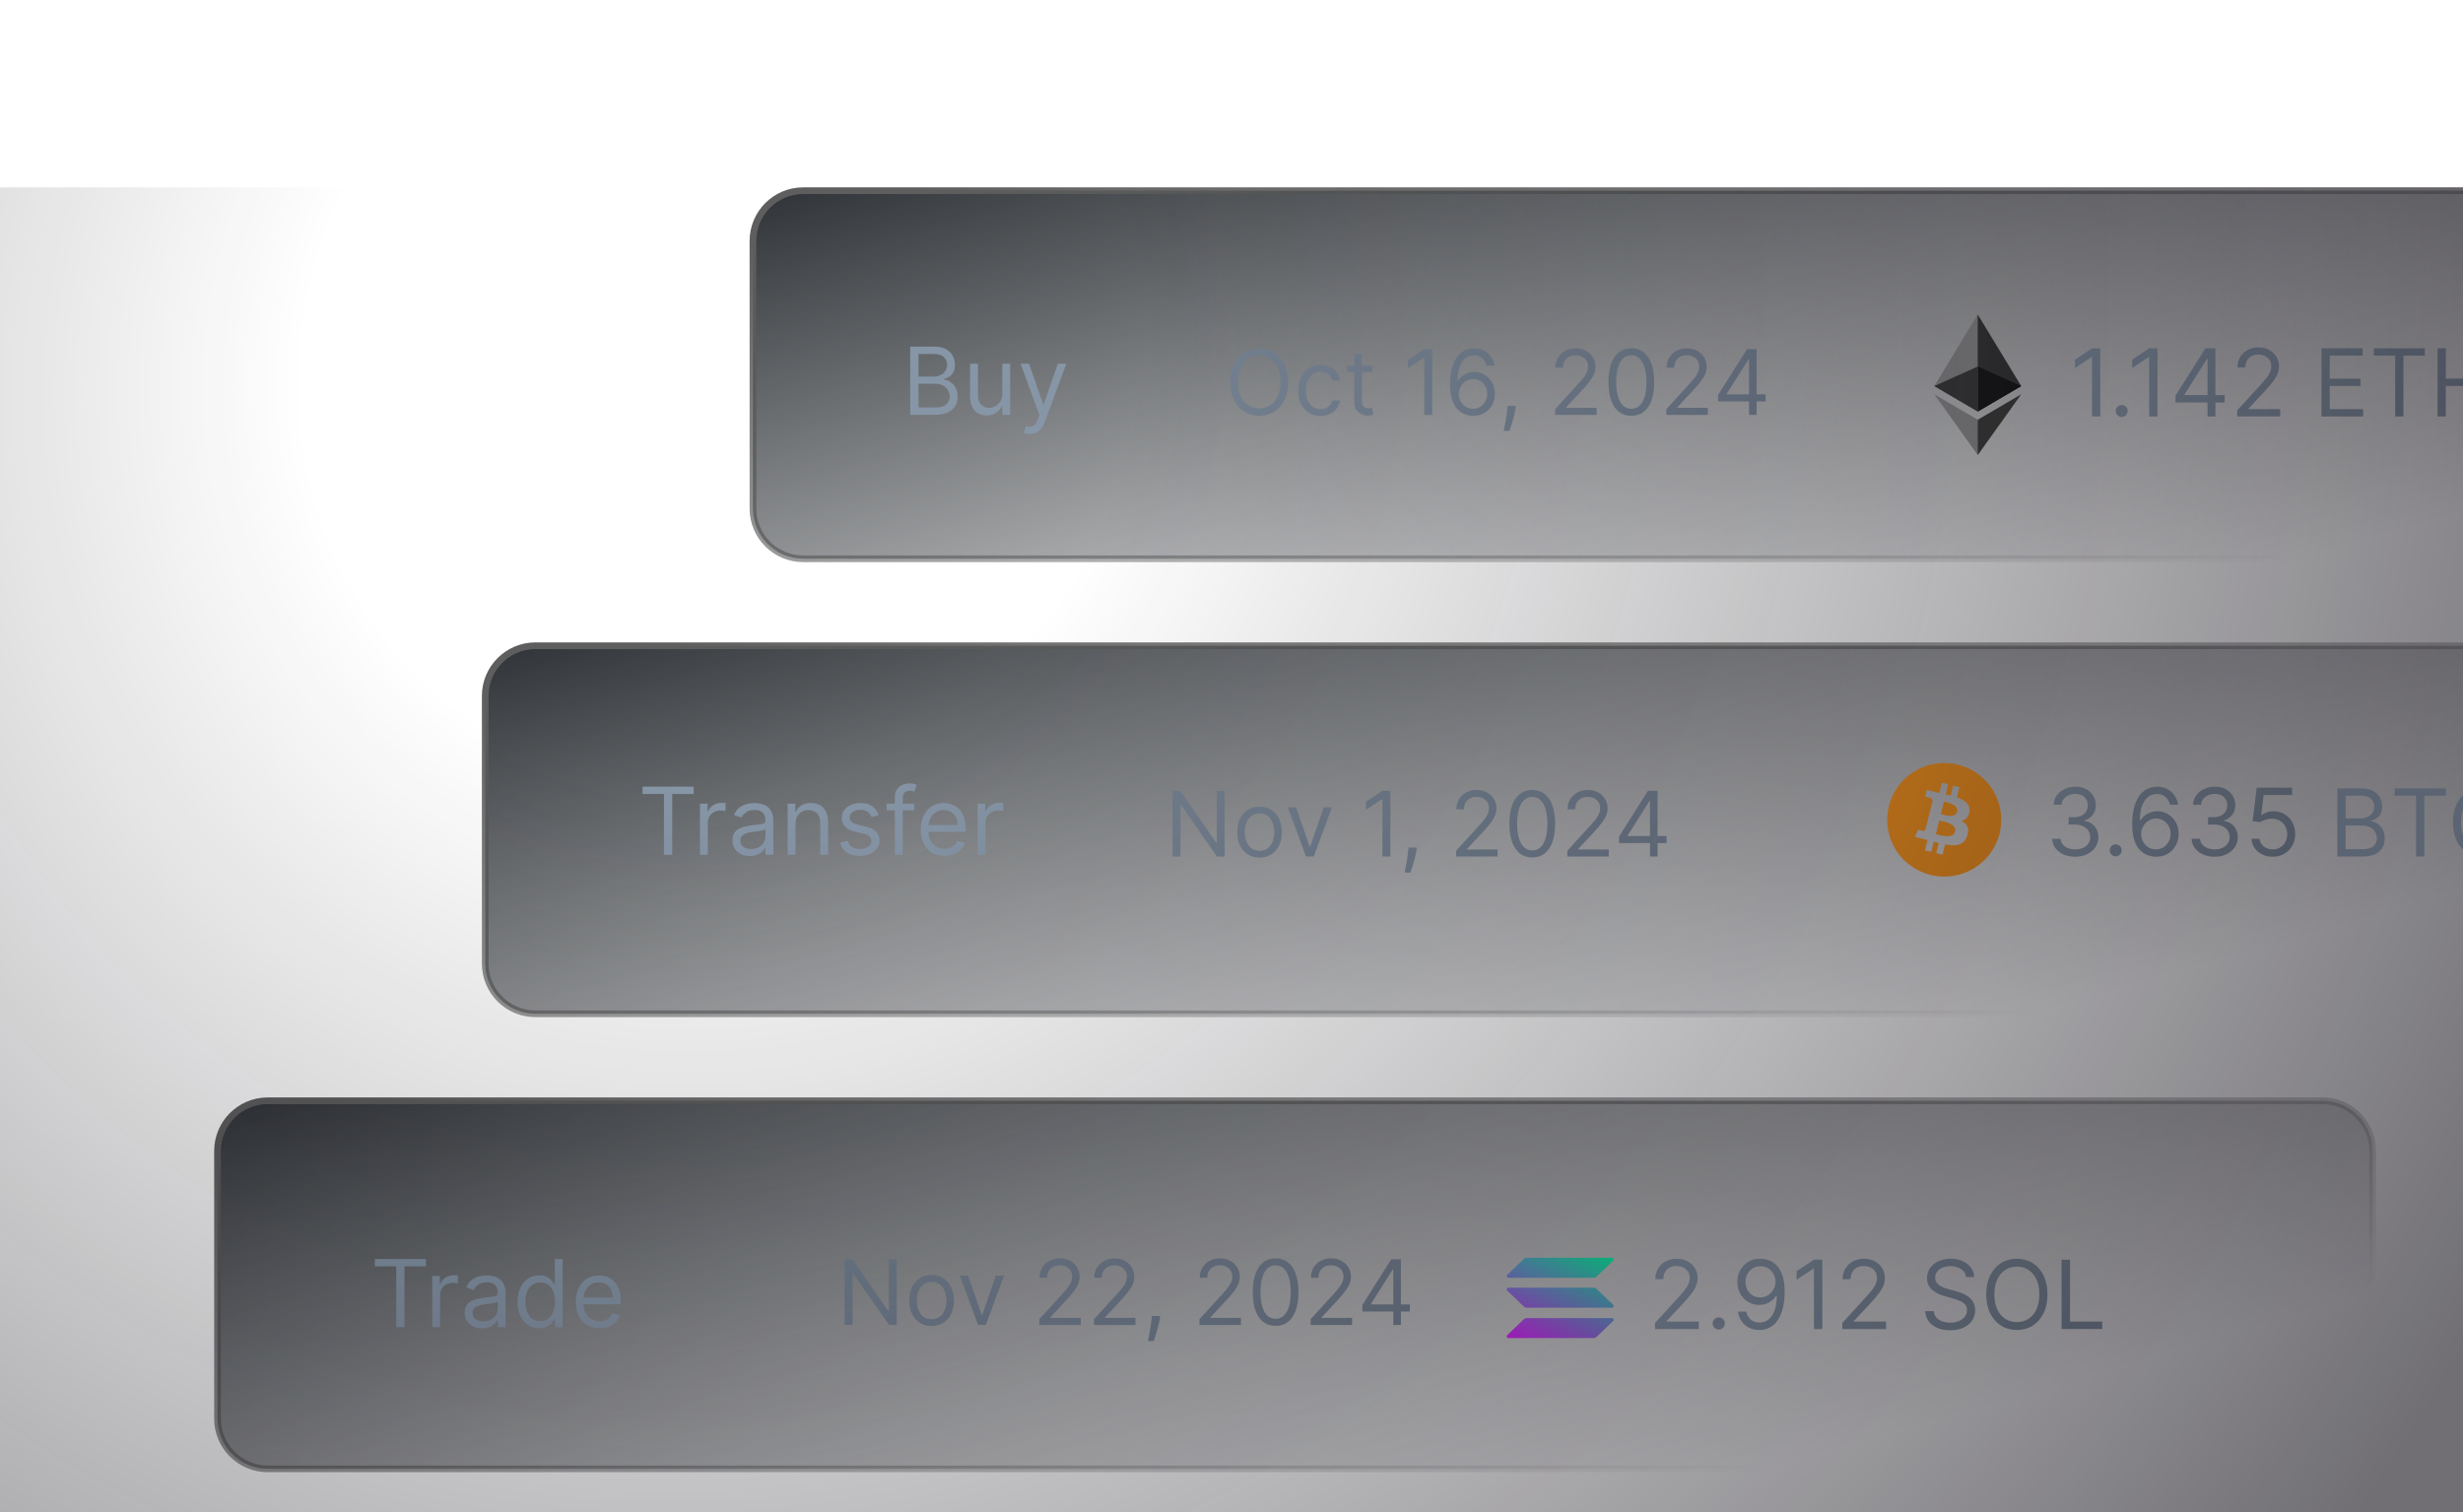 <svg width="368" height="226" viewBox="0 0 368 226" fill="none" xmlns="http://www.w3.org/2000/svg">
<path d="M112.5 36C112.5 31.858 115.858 28.5 120 28.5H427C431.142 28.5 434.5 31.858 434.5 36V76C434.5 80.142 431.142 83.5 427 83.5H120C115.858 83.5 112.5 80.142 112.5 76V36Z" fill="url(#paint0_linear_12542_20423)" stroke="url(#paint1_linear_12542_20423)"/>
<g clip-path="url(#clip0_12542_20423)">
<path d="M295.498 47L295.355 47.479V61.364L295.498 61.505L301.995 57.695L295.498 47Z" fill="#343434"/>
<path d="M295.498 47L289 57.695L295.498 61.505V54.765V47Z" fill="#8C8C8C"/>
<path d="M295.498 62.726L295.418 62.823V67.769L295.498 68.001L302 58.918L295.498 62.726Z" fill="#3C3C3B"/>
<path d="M295.498 68.001V62.726L289 58.918L295.498 68.001Z" fill="#8C8C8C"/>
<path d="M295.5 61.505L301.998 57.695L295.5 54.766V61.505Z" fill="#141414"/>
<path d="M289 57.695L295.498 61.505V54.766L289 57.695Z" fill="#393939"/>
</g>
<path d="M72.5 104C72.5 99.858 75.858 96.5 80 96.5H387C391.142 96.5 394.5 99.858 394.5 104V144C394.5 148.142 391.142 151.5 387 151.5H80C75.858 151.5 72.5 148.142 72.5 144V104Z" fill="url(#paint2_linear_12542_20423)" stroke="url(#paint3_linear_12542_20423)"/>
<path d="M32.5 172C32.5 167.858 35.858 164.5 40 164.5H347C351.142 164.5 354.5 167.858 354.5 172V212C354.5 216.142 351.142 219.5 347 219.5H40C35.858 219.5 32.5 216.142 32.5 212V172Z" fill="url(#paint4_linear_12542_20423)" stroke="url(#paint5_linear_12542_20423)"/>
<path d="M308.027 198.609V188.244H309.283V197.496H314.101V198.609H308.027Z" fill="#8696A7"/>
<path d="M305.916 193.426C305.916 194.519 305.719 195.464 305.324 196.26C304.929 197.056 304.388 197.671 303.699 198.102C303.011 198.534 302.225 198.75 301.341 198.75C300.457 198.75 299.671 198.534 298.982 198.102C298.294 197.671 297.753 197.056 297.358 196.26C296.963 195.464 296.766 194.519 296.766 193.426C296.766 192.333 296.963 191.388 297.358 190.592C297.753 189.795 298.294 189.181 298.982 188.749C299.671 188.318 300.457 188.102 301.341 188.102C302.225 188.102 303.011 188.318 303.699 188.749C304.388 189.181 304.929 189.795 305.324 190.592C305.719 191.388 305.916 192.333 305.916 193.426ZM304.702 193.426C304.702 192.528 304.551 191.771 304.251 191.153C303.954 190.536 303.551 190.069 303.042 189.752C302.535 189.434 301.969 189.276 301.341 189.276C300.713 189.276 300.145 189.434 299.635 189.752C299.129 190.069 298.726 190.536 298.426 191.153C298.129 191.771 297.98 192.528 297.98 193.426C297.98 194.323 298.129 195.081 298.426 195.698C298.726 196.316 299.129 196.783 299.635 197.1C300.145 197.418 300.713 197.576 301.341 197.576C301.969 197.576 302.535 197.418 303.042 197.1C303.551 196.783 303.954 196.316 304.251 195.698C304.551 195.081 304.702 194.323 304.702 193.426Z" fill="#8696A7"/>
<path d="M293.751 190.835C293.69 190.322 293.444 189.924 293.012 189.64C292.58 189.357 292.05 189.215 291.422 189.215C290.964 189.215 290.562 189.289 290.218 189.438C289.877 189.586 289.611 189.79 289.418 190.05C289.229 190.31 289.135 190.605 289.135 190.936C289.135 191.213 289.201 191.45 289.332 191.649C289.467 191.845 289.639 192.009 289.848 192.14C290.058 192.269 290.277 192.375 290.506 192.459C290.736 192.54 290.947 192.606 291.139 192.657L292.192 192.94C292.462 193.011 292.762 193.109 293.093 193.234C293.427 193.358 293.746 193.529 294.049 193.745C294.356 193.957 294.609 194.231 294.808 194.565C295.008 194.899 295.107 195.309 295.107 195.795C295.107 196.355 294.96 196.861 294.667 197.313C294.377 197.765 293.951 198.124 293.391 198.391C292.835 198.658 292.158 198.791 291.362 198.791C290.619 198.791 289.977 198.671 289.433 198.431C288.894 198.192 288.468 197.858 288.158 197.429C287.851 197.001 287.677 196.503 287.637 195.936H288.932C288.966 196.328 289.098 196.652 289.327 196.908C289.56 197.161 289.854 197.35 290.208 197.475C290.565 197.596 290.95 197.657 291.362 197.657C291.841 197.657 292.271 197.579 292.652 197.424C293.034 197.266 293.336 197.046 293.558 196.766C293.781 196.483 293.892 196.152 293.892 195.774C293.892 195.43 293.796 195.15 293.604 194.934C293.412 194.718 293.158 194.543 292.845 194.408C292.531 194.273 292.192 194.155 291.827 194.054L290.552 193.689C289.742 193.456 289.101 193.124 288.629 192.692C288.156 192.26 287.92 191.695 287.92 190.997C287.92 190.416 288.077 189.91 288.391 189.478C288.708 189.043 289.133 188.706 289.666 188.466C290.203 188.223 290.802 188.102 291.463 188.102C292.131 188.102 292.725 188.221 293.245 188.461C293.764 188.697 294.176 189.021 294.479 189.433C294.786 189.844 294.948 190.312 294.965 190.835H293.751Z" fill="#8696A7"/>
<path d="M275.262 198.609V197.698L278.683 193.952C279.085 193.514 279.415 193.132 279.675 192.808C279.935 192.481 280.127 192.174 280.252 191.887C280.38 191.597 280.444 191.293 280.444 190.976C280.444 190.612 280.357 190.296 280.181 190.03C280.009 189.763 279.773 189.557 279.473 189.412C279.172 189.267 278.835 189.195 278.46 189.195C278.062 189.195 277.715 189.277 277.418 189.443C277.124 189.605 276.896 189.832 276.735 190.126C276.576 190.42 276.497 190.764 276.497 191.159H275.302C275.302 190.551 275.442 190.018 275.722 189.559C276.002 189.1 276.384 188.743 276.866 188.486C277.352 188.23 277.897 188.102 278.501 188.102C279.108 188.102 279.646 188.23 280.115 188.486C280.584 188.743 280.952 189.088 281.219 189.524C281.485 189.959 281.619 190.443 281.619 190.976C281.619 191.358 281.549 191.73 281.411 192.095C281.276 192.456 281.04 192.859 280.703 193.304C280.368 193.746 279.905 194.286 279.311 194.924L276.983 197.414V197.495H281.801V198.609H275.262Z" fill="#8696A7"/>
<path d="M272.28 188.244V198.609H271.025V189.56H270.964L268.434 191.24V189.965L271.025 188.244H272.28Z" fill="#8696A7"/>
<path d="M263.04 188.102C263.465 188.105 263.89 188.186 264.315 188.345C264.741 188.504 265.129 188.767 265.479 189.135C265.83 189.499 266.112 189.997 266.325 190.628C266.537 191.259 266.644 192.05 266.644 193.001C266.644 193.922 266.556 194.741 266.38 195.456C266.208 196.168 265.959 196.768 265.631 197.258C265.307 197.747 264.913 198.118 264.447 198.371C263.985 198.624 263.462 198.751 262.878 198.751C262.298 198.751 261.78 198.636 261.324 198.407C260.872 198.174 260.501 197.852 260.211 197.44C259.924 197.025 259.74 196.544 259.659 195.997H260.894C261.005 196.473 261.226 196.866 261.557 197.177C261.891 197.484 262.331 197.637 262.878 197.637C263.678 197.637 264.309 197.288 264.771 196.59C265.237 195.891 265.469 194.904 265.469 193.629H265.388C265.199 193.912 264.975 194.157 264.715 194.363C264.455 194.569 264.167 194.727 263.85 194.838C263.533 194.95 263.195 195.006 262.838 195.006C262.244 195.006 261.699 194.859 261.203 194.565C260.71 194.268 260.315 193.862 260.018 193.345C259.725 192.826 259.578 192.232 259.578 191.564C259.578 190.93 259.72 190.349 260.003 189.823C260.29 189.293 260.692 188.871 261.208 188.558C261.727 188.244 262.338 188.092 263.04 188.102ZM263.04 189.215C262.615 189.215 262.232 189.322 261.891 189.534C261.554 189.744 261.285 190.027 261.086 190.385C260.891 190.739 260.793 191.132 260.793 191.564C260.793 191.996 260.887 192.389 261.076 192.743C261.269 193.094 261.53 193.374 261.861 193.583C262.195 193.789 262.574 193.892 262.999 193.892C263.32 193.892 263.619 193.83 263.895 193.705C264.172 193.577 264.413 193.403 264.619 193.183C264.828 192.961 264.992 192.709 265.11 192.429C265.228 192.146 265.287 191.851 265.287 191.544C265.287 191.139 265.189 190.759 264.994 190.405C264.801 190.051 264.535 189.764 264.194 189.544C263.857 189.325 263.472 189.215 263.04 189.215Z" fill="#8696A7"/>
<path d="M256.806 198.689C256.556 198.689 256.342 198.6 256.163 198.421C255.984 198.242 255.895 198.028 255.895 197.778C255.895 197.529 255.984 197.314 256.163 197.135C256.342 196.957 256.556 196.867 256.806 196.867C257.055 196.867 257.269 196.957 257.448 197.135C257.627 197.314 257.717 197.529 257.717 197.778C257.717 197.944 257.674 198.095 257.59 198.234C257.509 198.372 257.399 198.483 257.261 198.568C257.126 198.649 256.974 198.689 256.806 198.689Z" fill="#8696A7"/>
<path d="M247.285 198.609V197.698L250.707 193.952C251.108 193.514 251.439 193.132 251.699 192.808C251.958 192.481 252.151 192.174 252.275 191.887C252.404 191.597 252.468 191.293 252.468 190.976C252.468 190.612 252.38 190.296 252.205 190.03C252.033 189.763 251.796 189.557 251.496 189.412C251.196 189.267 250.858 189.195 250.484 189.195C250.086 189.195 249.738 189.277 249.441 189.443C249.148 189.605 248.92 189.832 248.758 190.126C248.599 190.42 248.52 190.764 248.52 191.159H247.326C247.326 190.551 247.466 190.018 247.746 189.559C248.026 189.1 248.407 188.743 248.89 188.486C249.375 188.23 249.92 188.102 250.524 188.102C251.132 188.102 251.67 188.23 252.139 188.486C252.608 188.743 252.976 189.088 253.242 189.524C253.509 189.959 253.642 190.443 253.642 190.976C253.642 191.358 253.573 191.73 253.435 192.095C253.3 192.456 253.063 192.859 252.726 193.304C252.392 193.746 251.928 194.286 251.334 194.924L249.006 197.414V197.495H253.824V198.609H247.285Z" fill="#8696A7"/>
<g clip-path="url(#clip1_12542_20423)">
<path d="M227.713 197.115C227.81 197.023 227.942 196.969 228.083 196.969H240.853C241.086 196.969 241.203 197.238 241.038 197.396L238.515 199.81C238.419 199.902 238.286 199.956 238.145 199.956H225.376C225.142 199.956 225.026 199.687 225.191 199.529L227.713 197.115Z" fill="url(#paint6_linear_12542_20423)"/>
<path d="M227.713 188.103C227.814 188.011 227.946 187.957 228.083 187.957H240.853C241.086 187.957 241.203 188.227 241.038 188.384L238.515 190.798C238.419 190.891 238.286 190.945 238.145 190.945H225.376C225.142 190.945 225.026 190.675 225.191 190.517L227.713 188.103Z" fill="url(#paint7_linear_12542_20423)"/>
<path d="M238.515 192.58C238.419 192.487 238.286 192.434 238.145 192.434H225.376C225.142 192.434 225.026 192.703 225.191 192.861L227.713 195.275C227.81 195.367 227.942 195.421 228.083 195.421H240.853C241.086 195.421 241.203 195.152 241.038 194.994L238.515 192.58Z" fill="url(#paint8_linear_12542_20423)"/>
</g>
<path d="M89.583 198.489C88.847 198.489 88.213 198.326 87.679 198.001C87.149 197.673 86.739 197.216 86.451 196.629C86.166 196.039 86.023 195.353 86.023 194.571C86.023 193.789 86.166 193.099 86.451 192.503C86.739 191.903 87.14 191.436 87.654 191.101C88.171 190.763 88.774 190.594 89.464 190.594C89.862 190.594 90.254 190.66 90.642 190.793C91.03 190.925 91.383 191.141 91.701 191.439C92.019 191.734 92.273 192.125 92.462 192.612C92.651 193.099 92.745 193.699 92.745 194.412V194.909H86.859V193.895H91.552C91.552 193.464 91.466 193.08 91.293 192.741C91.124 192.403 90.882 192.137 90.567 191.941C90.256 191.746 89.888 191.648 89.464 191.648C88.996 191.648 88.592 191.764 88.251 191.996C87.913 192.224 87.653 192.523 87.47 192.891C87.288 193.259 87.197 193.653 87.197 194.074V194.75C87.197 195.327 87.296 195.816 87.495 196.217C87.697 196.614 87.977 196.918 88.335 197.126C88.693 197.332 89.109 197.435 89.583 197.435C89.891 197.435 90.17 197.392 90.418 197.305C90.67 197.216 90.887 197.083 91.07 196.908C91.252 196.729 91.393 196.507 91.492 196.241L92.626 196.56C92.506 196.944 92.306 197.282 92.024 197.574C91.742 197.862 91.394 198.088 90.98 198.25C90.566 198.409 90.1 198.489 89.583 198.489Z" fill="#8696A7"/>
<path d="M80.57 198.489C79.933 198.489 79.371 198.329 78.884 198.007C78.397 197.682 78.016 197.225 77.741 196.635C77.466 196.042 77.328 195.341 77.328 194.532C77.328 193.73 77.466 193.034 77.741 192.444C78.016 191.854 78.399 191.398 78.889 191.077C79.38 190.755 79.947 190.594 80.59 190.594C81.087 190.594 81.479 190.677 81.768 190.843C82.059 191.005 82.281 191.191 82.434 191.4C82.59 191.605 82.711 191.774 82.797 191.907H82.896V188.148H84.07V198.33H82.936V197.157H82.797C82.711 197.296 82.588 197.472 82.429 197.684C82.27 197.893 82.043 198.08 81.748 198.246C81.453 198.408 81.06 198.489 80.57 198.489ZM80.729 197.435C81.199 197.435 81.597 197.313 81.922 197.067C82.247 196.819 82.494 196.476 82.663 196.038C82.832 195.598 82.916 195.089 82.916 194.512C82.916 193.942 82.833 193.443 82.668 193.016C82.502 192.585 82.257 192.25 81.932 192.011C81.607 191.769 81.206 191.648 80.729 191.648C80.231 191.648 79.817 191.776 79.486 192.031C79.158 192.283 78.911 192.626 78.745 193.06C78.583 193.491 78.501 193.975 78.501 194.512C78.501 195.056 78.584 195.549 78.75 195.994C78.919 196.434 79.168 196.786 79.496 197.048C79.827 197.306 80.238 197.435 80.729 197.435Z" fill="#8696A7"/>
<path d="M72.043 198.509C71.559 198.509 71.12 198.417 70.725 198.235C70.331 198.049 70.017 197.783 69.785 197.435C69.553 197.083 69.438 196.659 69.438 196.162C69.438 195.724 69.524 195.37 69.696 195.098C69.868 194.823 70.099 194.607 70.387 194.452C70.675 194.296 70.994 194.18 71.342 194.104C71.693 194.024 72.046 193.961 72.401 193.915C72.865 193.855 73.241 193.81 73.529 193.781C73.821 193.747 74.033 193.693 74.165 193.616C74.301 193.54 74.369 193.408 74.369 193.219V193.179C74.369 192.688 74.235 192.307 73.967 192.036C73.701 191.764 73.299 191.628 72.758 191.628C72.198 191.628 71.759 191.75 71.441 191.996C71.123 192.241 70.899 192.503 70.77 192.781L69.656 192.384C69.855 191.92 70.12 191.558 70.452 191.3C70.787 191.038 71.151 190.856 71.546 190.753C71.943 190.647 72.334 190.594 72.719 190.594C72.964 190.594 73.246 190.624 73.564 190.683C73.885 190.74 74.195 190.857 74.494 191.036C74.795 191.215 75.046 191.485 75.244 191.847C75.443 192.208 75.543 192.692 75.543 193.298V198.33H74.369V197.295H74.31C74.23 197.461 74.097 197.638 73.912 197.827C73.726 198.016 73.479 198.177 73.171 198.31C72.863 198.442 72.487 198.509 72.043 198.509ZM72.222 197.455C72.686 197.455 73.077 197.363 73.395 197.181C73.716 196.999 73.958 196.763 74.121 196.475C74.287 196.187 74.369 195.884 74.369 195.565V194.491C74.32 194.551 74.21 194.606 74.041 194.656C73.876 194.702 73.683 194.743 73.465 194.78C73.249 194.813 73.039 194.843 72.833 194.869C72.631 194.893 72.467 194.912 72.341 194.929C72.036 194.969 71.751 195.033 71.486 195.123C71.224 195.209 71.012 195.34 70.849 195.516C70.69 195.688 70.611 195.923 70.611 196.222C70.611 196.629 70.762 196.937 71.063 197.146C71.368 197.352 71.754 197.455 72.222 197.455Z" fill="#8696A7"/>
<path d="M64.586 198.33V190.694H65.719V191.847H65.799C65.938 191.469 66.19 191.163 66.555 190.927C66.919 190.692 67.33 190.574 67.788 190.574C67.874 190.574 67.981 190.576 68.111 190.579C68.24 190.583 68.338 190.587 68.404 190.594V191.787C68.364 191.777 68.273 191.762 68.131 191.743C67.992 191.719 67.844 191.708 67.688 191.708C67.317 191.708 66.986 191.786 66.694 191.941C66.406 192.094 66.177 192.306 66.008 192.578C65.842 192.846 65.759 193.153 65.759 193.498V198.33H64.586Z" fill="#8696A7"/>
<path d="M56 189.242V188.148H63.636V189.242H60.435V198.33H59.202V189.242H56Z" fill="#8696A7"/>
<path d="M133.974 188.182V198H132.824L127.474 190.291H127.378V198H126.189V188.182H127.339L132.709 195.91H132.805V188.182H133.974ZM139.192 198.153C138.527 198.153 137.943 197.995 137.442 197.679C136.943 197.362 136.553 196.92 136.272 196.351C135.994 195.782 135.855 195.117 135.855 194.357C135.855 193.589 135.994 192.92 136.272 192.348C136.553 191.776 136.943 191.331 137.442 191.015C137.943 190.699 138.527 190.54 139.192 190.54C139.856 190.54 140.438 190.699 140.937 191.015C141.438 191.331 141.828 191.776 142.106 192.348C142.388 192.92 142.528 193.589 142.528 194.357C142.528 195.117 142.388 195.782 142.106 196.351C141.828 196.92 141.438 197.362 140.937 197.679C140.438 197.995 139.856 198.153 139.192 198.153ZM139.192 197.137C139.697 197.137 140.112 197.008 140.438 196.749C140.764 196.49 141.005 196.15 141.162 195.728C141.318 195.306 141.397 194.849 141.397 194.357C141.397 193.864 141.318 193.406 141.162 192.981C141.005 192.556 140.764 192.212 140.438 191.95C140.112 191.688 139.697 191.557 139.192 191.557C138.687 191.557 138.271 191.688 137.945 191.95C137.619 192.212 137.378 192.556 137.221 192.981C137.065 193.406 136.986 193.864 136.986 194.357C136.986 194.849 137.065 195.306 137.221 195.728C137.378 196.15 137.619 196.49 137.945 196.749C138.271 197.008 138.687 197.137 139.192 197.137ZM150.013 190.636L147.29 198H146.139L143.416 190.636H144.644L146.676 196.504H146.753L148.786 190.636H150.013ZM155.284 198V197.137L158.525 193.589C158.905 193.174 159.218 192.813 159.464 192.506C159.71 192.196 159.893 191.905 160.011 191.634C160.132 191.359 160.193 191.071 160.193 190.771C160.193 190.425 160.11 190.127 159.944 189.874C159.781 189.622 159.557 189.427 159.273 189.289C158.988 189.152 158.669 189.083 158.314 189.083C157.937 189.083 157.607 189.161 157.326 189.318C157.048 189.471 156.832 189.687 156.679 189.965C156.529 190.243 156.454 190.569 156.454 190.943H155.322C155.322 190.368 155.455 189.863 155.72 189.428C155.985 188.994 156.347 188.655 156.804 188.412C157.264 188.169 157.78 188.048 158.352 188.048C158.927 188.048 159.437 188.169 159.881 188.412C160.326 188.655 160.674 188.982 160.926 189.395C161.179 189.807 161.305 190.266 161.305 190.771C161.305 191.132 161.24 191.485 161.109 191.83C160.981 192.172 160.757 192.554 160.438 192.976C160.121 193.395 159.682 193.906 159.119 194.51L156.914 196.869V196.945H161.478V198H155.284ZM163.458 198V197.137L166.699 193.589C167.079 193.174 167.392 192.813 167.638 192.506C167.884 192.196 168.066 191.905 168.185 191.634C168.306 191.359 168.367 191.071 168.367 190.771C168.367 190.425 168.284 190.127 168.118 189.874C167.955 189.622 167.731 189.427 167.446 189.289C167.162 189.152 166.842 189.083 166.488 189.083C166.11 189.083 165.781 189.161 165.5 189.318C165.222 189.471 165.006 189.687 164.853 189.965C164.703 190.243 164.627 190.569 164.627 190.943H163.496C163.496 190.368 163.629 189.863 163.894 189.428C164.159 188.994 164.52 188.655 164.977 188.412C165.438 188.169 165.954 188.048 166.526 188.048C167.101 188.048 167.611 188.169 168.055 188.412C168.499 188.655 168.848 188.982 169.1 189.395C169.353 189.807 169.479 190.266 169.479 190.771C169.479 191.132 169.414 191.485 169.282 191.83C169.155 192.172 168.931 192.554 168.611 192.976C168.295 193.395 167.855 193.906 167.293 194.51L165.088 196.869V196.945H169.652V198H163.458ZM173.338 196.658L173.262 197.175C173.207 197.54 173.124 197.93 173.012 198.345C172.904 198.761 172.79 199.152 172.672 199.52C172.554 199.887 172.456 200.18 172.379 200.397H171.517C171.558 200.192 171.612 199.922 171.68 199.587C171.747 199.251 171.814 198.876 171.881 198.46C171.951 198.048 172.009 197.626 172.053 197.195L172.111 196.658H173.338ZM179.212 198V197.137L182.453 193.589C182.833 193.174 183.146 192.813 183.393 192.506C183.639 192.196 183.821 191.905 183.939 191.634C184.061 191.359 184.121 191.071 184.121 190.771C184.121 190.425 184.038 190.127 183.872 189.874C183.709 189.622 183.485 189.427 183.201 189.289C182.916 189.152 182.597 189.083 182.242 189.083C181.865 189.083 181.536 189.161 181.254 189.318C180.976 189.471 180.761 189.687 180.607 189.965C180.457 190.243 180.382 190.569 180.382 190.943H179.25C179.25 190.368 179.383 189.863 179.648 189.428C179.914 188.994 180.275 188.655 180.732 188.412C181.192 188.169 181.708 188.048 182.28 188.048C182.856 188.048 183.365 188.169 183.81 188.412C184.254 188.655 184.602 188.982 184.855 189.395C185.107 189.807 185.233 190.266 185.233 190.771C185.233 191.132 185.168 191.485 185.037 191.83C184.909 192.172 184.685 192.554 184.366 192.976C184.049 193.395 183.61 193.906 183.047 194.51L180.842 196.869V196.945H185.406V198H179.212ZM190.588 198.134C189.866 198.134 189.251 197.938 188.743 197.545C188.235 197.148 187.846 196.575 187.578 195.824C187.309 195.069 187.175 194.158 187.175 193.091C187.175 192.03 187.309 191.124 187.578 190.373C187.849 189.618 188.239 189.043 188.747 188.647C189.259 188.247 189.872 188.048 190.588 188.048C191.304 188.048 191.916 188.247 192.424 188.647C192.936 189.043 193.326 189.618 193.594 190.373C193.866 191.124 194.002 192.03 194.002 193.091C194.002 194.158 193.867 195.069 193.599 195.824C193.331 196.575 192.942 197.148 192.434 197.545C191.926 197.938 191.311 198.134 190.588 198.134ZM190.588 197.08C191.304 197.08 191.86 196.734 192.257 196.044C192.653 195.354 192.851 194.369 192.851 193.091C192.851 192.241 192.76 191.517 192.578 190.919C192.399 190.322 192.14 189.866 191.801 189.553C191.466 189.24 191.061 189.083 190.588 189.083C189.879 189.083 189.324 189.433 188.925 190.133C188.525 190.83 188.326 191.816 188.326 193.091C188.326 193.941 188.415 194.663 188.594 195.258C188.773 195.852 189.03 196.305 189.366 196.615C189.705 196.925 190.112 197.08 190.588 197.08ZM195.823 198V197.137L199.064 193.589C199.445 193.174 199.758 192.813 200.004 192.506C200.25 192.196 200.432 191.905 200.55 191.634C200.672 191.359 200.733 191.071 200.733 190.771C200.733 190.425 200.649 190.127 200.483 189.874C200.32 189.622 200.097 189.427 199.812 189.289C199.528 189.152 199.208 189.083 198.853 189.083C198.476 189.083 198.147 189.161 197.866 189.318C197.588 189.471 197.372 189.687 197.219 189.965C197.068 190.243 196.993 190.569 196.993 190.943H195.862C195.862 190.368 195.994 189.863 196.26 189.428C196.525 188.994 196.886 188.655 197.343 188.412C197.803 188.169 198.32 188.048 198.892 188.048C199.467 188.048 199.977 188.169 200.421 188.412C200.865 188.655 201.214 188.982 201.466 189.395C201.719 189.807 201.845 190.266 201.845 190.771C201.845 191.132 201.779 191.485 201.648 191.83C201.52 192.172 201.297 192.554 200.977 192.976C200.661 193.395 200.221 193.906 199.659 194.51L197.453 196.869V196.945H202.017V198H195.823ZM203.556 195.987V195.009L207.871 188.182H208.58V189.697H208.101L204.841 194.855V194.932H210.651V195.987H203.556ZM208.178 198V195.689V195.234V188.182H209.309V198H208.178Z" fill="#758292"/>
<path d="M146.066 127.74V120.104H147.2V121.257H147.279C147.419 120.879 147.671 120.573 148.035 120.337C148.4 120.102 148.811 119.984 149.268 119.984C149.354 119.984 149.462 119.986 149.591 119.989C149.721 119.993 149.818 119.998 149.885 120.004V121.197C149.845 121.188 149.754 121.173 149.611 121.153C149.472 121.129 149.324 121.118 149.169 121.118C148.797 121.118 148.466 121.196 148.174 121.352C147.886 121.504 147.657 121.716 147.488 121.988C147.323 122.256 147.24 122.563 147.24 122.908V127.74H146.066Z" fill="#8696A7"/>
<path d="M141.122 127.899C140.386 127.899 139.752 127.736 139.218 127.412C138.688 127.083 138.278 126.626 137.99 126.039C137.705 125.449 137.562 124.763 137.562 123.981C137.562 123.199 137.705 122.51 137.99 121.913C138.278 121.313 138.679 120.846 139.193 120.511C139.71 120.173 140.313 120.004 141.003 120.004C141.401 120.004 141.793 120.07 142.181 120.203C142.569 120.335 142.922 120.551 143.24 120.849C143.558 121.144 143.812 121.535 144.001 122.022C144.19 122.51 144.284 123.109 144.284 123.822V124.319H138.398V123.305H143.091C143.091 122.874 143.005 122.49 142.832 122.152C142.663 121.814 142.421 121.547 142.107 121.351C141.795 121.156 141.427 121.058 141.003 121.058C140.536 121.058 140.131 121.174 139.79 121.406C139.452 121.635 139.192 121.933 139.009 122.301C138.827 122.669 138.736 123.063 138.736 123.484V124.16C138.736 124.737 138.835 125.226 139.034 125.627C139.236 126.025 139.516 126.328 139.874 126.537C140.232 126.742 140.648 126.845 141.122 126.845C141.43 126.845 141.709 126.802 141.957 126.716C142.209 126.626 142.426 126.493 142.609 126.318C142.791 126.139 142.932 125.917 143.031 125.652L144.165 125.97C144.045 126.354 143.845 126.692 143.563 126.984C143.281 127.272 142.933 127.498 142.519 127.66C142.105 127.819 141.639 127.899 141.122 127.899Z" fill="#8696A7"/>
<path d="M136.589 120.103V121.097H132.473V120.103H136.589ZM133.706 127.739V119.049C133.706 118.611 133.808 118.247 134.014 117.955C134.219 117.663 134.486 117.445 134.814 117.299C135.142 117.153 135.489 117.08 135.853 117.08C136.142 117.08 136.377 117.103 136.559 117.15C136.742 117.196 136.877 117.239 136.967 117.279L136.629 118.293C136.569 118.273 136.486 118.248 136.38 118.219C136.278 118.189 136.142 118.174 135.973 118.174C135.585 118.174 135.305 118.272 135.132 118.467C134.963 118.663 134.879 118.949 134.879 119.327V127.739H133.706Z" fill="#8696A7"/>
<path d="M131.282 121.814L130.228 122.112C130.162 121.936 130.064 121.766 129.935 121.6C129.809 121.431 129.637 121.292 129.418 121.182C129.199 121.073 128.919 121.018 128.578 121.018C128.11 121.018 127.721 121.126 127.409 121.341C127.101 121.553 126.947 121.824 126.947 122.152C126.947 122.443 127.053 122.674 127.265 122.843C127.477 123.012 127.809 123.153 128.26 123.265L129.393 123.544C130.076 123.709 130.585 123.963 130.919 124.304C131.254 124.642 131.422 125.078 131.422 125.612C131.422 126.049 131.296 126.44 131.044 126.785C130.795 127.13 130.447 127.402 130 127.6C129.552 127.799 129.032 127.899 128.439 127.899C127.66 127.899 127.015 127.73 126.505 127.392C125.994 127.054 125.671 126.56 125.535 125.91L126.649 125.632C126.755 126.043 126.955 126.351 127.25 126.556C127.549 126.762 127.938 126.865 128.419 126.865C128.966 126.865 129.4 126.749 129.721 126.517C130.046 126.281 130.208 126 130.208 125.672C130.208 125.406 130.116 125.184 129.93 125.005C129.744 124.823 129.459 124.687 129.075 124.598L127.802 124.299C127.103 124.134 126.589 123.877 126.261 123.529C125.936 123.177 125.774 122.738 125.774 122.211C125.774 121.78 125.895 121.399 126.137 121.068C126.382 120.736 126.715 120.476 127.136 120.287C127.56 120.098 128.041 120.004 128.578 120.004C129.333 120.004 129.927 120.17 130.358 120.501C130.792 120.833 131.1 121.27 131.282 121.814Z" fill="#8696A7"/>
<path d="M118.857 123.146V127.74H117.684V120.103H118.817V121.297H118.917C119.096 120.909 119.367 120.597 119.732 120.362C120.096 120.123 120.567 120.004 121.144 120.004C121.661 120.004 122.113 120.11 122.501 120.322C122.889 120.531 123.19 120.849 123.406 121.277C123.621 121.701 123.729 122.238 123.729 122.887V127.74H122.556V122.967C122.556 122.367 122.4 121.9 122.088 121.565C121.777 121.227 121.349 121.058 120.806 121.058C120.431 121.058 120.096 121.139 119.801 121.301C119.51 121.464 119.279 121.701 119.11 122.012C118.941 122.324 118.857 122.702 118.857 123.146Z" fill="#8696A7"/>
<path d="M112.043 127.919C111.559 127.919 111.12 127.828 110.725 127.645C110.331 127.46 110.018 127.193 109.786 126.845C109.554 126.493 109.438 126.069 109.438 125.572C109.438 125.135 109.524 124.78 109.696 124.508C109.868 124.233 110.099 124.018 110.387 123.862C110.675 123.706 110.994 123.59 111.342 123.514C111.693 123.434 112.046 123.371 112.401 123.325C112.865 123.265 113.241 123.221 113.529 123.191C113.821 123.158 114.033 123.103 114.165 123.027C114.301 122.95 114.369 122.818 114.369 122.629V122.589C114.369 122.099 114.235 121.717 113.967 121.446C113.701 121.174 113.299 121.038 112.759 121.038C112.198 121.038 111.759 121.161 111.441 121.406C111.123 121.651 110.899 121.913 110.77 122.191L109.656 121.794C109.855 121.33 110.12 120.968 110.452 120.71C110.786 120.448 111.151 120.266 111.545 120.163C111.943 120.057 112.334 120.004 112.719 120.004C112.964 120.004 113.246 120.034 113.564 120.093C113.885 120.15 114.195 120.267 114.494 120.446C114.795 120.625 115.045 120.895 115.244 121.257C115.443 121.618 115.543 122.102 115.543 122.708V127.74H114.369V126.706H114.31C114.23 126.871 114.098 127.049 113.912 127.238C113.726 127.426 113.479 127.587 113.171 127.72C112.863 127.852 112.487 127.919 112.043 127.919ZM112.222 126.865C112.686 126.865 113.077 126.774 113.395 126.591C113.716 126.409 113.958 126.174 114.121 125.885C114.286 125.597 114.369 125.294 114.369 124.975V123.902C114.32 123.961 114.21 124.016 114.041 124.066C113.875 124.112 113.683 124.154 113.464 124.19C113.249 124.223 113.039 124.253 112.833 124.279C112.631 124.303 112.467 124.323 112.341 124.339C112.036 124.379 111.751 124.444 111.486 124.533C111.224 124.619 111.012 124.75 110.849 124.926C110.69 125.098 110.611 125.333 110.611 125.632C110.611 126.039 110.762 126.348 111.063 126.556C111.368 126.762 111.754 126.865 112.222 126.865Z" fill="#8696A7"/>
<path d="M104.586 127.74V120.104H105.719V121.257H105.799C105.938 120.879 106.19 120.573 106.555 120.337C106.919 120.102 107.33 119.984 107.788 119.984C107.874 119.984 107.982 119.986 108.111 119.989C108.24 119.993 108.338 119.998 108.404 120.004V121.197C108.364 121.188 108.273 121.173 108.131 121.153C107.991 121.129 107.844 121.118 107.688 121.118C107.317 121.118 106.986 121.196 106.694 121.352C106.406 121.504 106.177 121.716 106.008 121.988C105.842 122.256 105.759 122.563 105.759 122.908V127.74H104.586Z" fill="#8696A7"/>
<path d="M96 118.652V117.559H103.636V118.652H100.435V127.74H99.202V118.652H96Z" fill="#8696A7"/>
<path d="M182.974 118.182V128H181.824L176.474 120.291H176.378V128H175.189V118.182H176.339L181.709 125.91H181.805V118.182H182.974ZM188.192 128.153C187.527 128.153 186.943 127.995 186.442 127.679C185.943 127.362 185.553 126.92 185.272 126.351C184.994 125.782 184.855 125.117 184.855 124.357C184.855 123.589 184.994 122.92 185.272 122.348C185.553 121.776 185.943 121.331 186.442 121.015C186.943 120.699 187.527 120.54 188.192 120.54C188.856 120.54 189.438 120.699 189.937 121.015C190.438 121.331 190.828 121.776 191.106 122.348C191.388 122.92 191.528 123.589 191.528 124.357C191.528 125.117 191.388 125.782 191.106 126.351C190.828 126.92 190.438 127.362 189.937 127.679C189.438 127.995 188.856 128.153 188.192 128.153ZM188.192 127.137C188.697 127.137 189.112 127.008 189.438 126.749C189.764 126.49 190.005 126.15 190.162 125.728C190.318 125.306 190.397 124.849 190.397 124.357C190.397 123.864 190.318 123.406 190.162 122.981C190.005 122.556 189.764 122.212 189.438 121.95C189.112 121.688 188.697 121.557 188.192 121.557C187.687 121.557 187.271 121.688 186.945 121.95C186.619 122.212 186.378 122.556 186.221 122.981C186.065 123.406 185.986 123.864 185.986 124.357C185.986 124.849 186.065 125.306 186.221 125.728C186.378 126.15 186.619 126.49 186.945 126.749C187.271 127.008 187.687 127.137 188.192 127.137ZM199.013 120.636L196.29 128H195.139L192.416 120.636H193.644L195.676 126.504H195.753L197.786 120.636H199.013ZM207.736 118.182V128H206.547V119.428H206.489L204.092 121.02V119.812L206.547 118.182H207.736ZM211.686 126.658L211.609 127.175C211.555 127.54 211.472 127.93 211.36 128.345C211.251 128.761 211.138 129.152 211.02 129.52C210.901 129.887 210.804 130.18 210.727 130.397H209.864C209.906 130.192 209.96 129.922 210.027 129.587C210.094 129.251 210.161 128.876 210.229 128.46C210.299 128.048 210.356 127.626 210.401 127.195L210.459 126.658H211.686ZM217.56 128V127.137L220.801 123.589C221.181 123.174 221.494 122.813 221.74 122.506C221.986 122.196 222.168 121.905 222.287 121.634C222.408 121.359 222.469 121.071 222.469 120.771C222.469 120.425 222.386 120.127 222.22 119.874C222.057 119.622 221.833 119.427 221.548 119.289C221.264 119.152 220.944 119.083 220.59 119.083C220.212 119.083 219.883 119.161 219.602 119.318C219.324 119.471 219.108 119.687 218.955 119.965C218.805 120.243 218.73 120.569 218.73 120.943H217.598C217.598 120.368 217.731 119.863 217.996 119.428C218.261 118.994 218.622 118.655 219.08 118.412C219.54 118.169 220.056 118.048 220.628 118.048C221.203 118.048 221.713 118.169 222.157 118.412C222.602 118.655 222.95 118.982 223.202 119.395C223.455 119.807 223.581 120.266 223.581 120.771C223.581 121.132 223.516 121.485 223.385 121.83C223.257 122.172 223.033 122.554 222.713 122.976C222.397 123.395 221.958 123.906 221.395 124.51L219.19 126.869V126.945H223.754V128H217.56ZM228.936 128.134C228.214 128.134 227.598 127.938 227.09 127.545C226.582 127.148 226.194 126.575 225.925 125.824C225.657 125.069 225.523 124.158 225.523 123.091C225.523 122.03 225.657 121.124 225.925 120.373C226.197 119.618 226.587 119.043 227.095 118.647C227.606 118.247 228.22 118.048 228.936 118.048C229.652 118.048 230.264 118.247 230.772 118.647C231.284 119.043 231.673 119.618 231.942 120.373C232.214 121.124 232.349 122.03 232.349 123.091C232.349 124.158 232.215 125.069 231.947 125.824C231.678 126.575 231.29 127.148 230.782 127.545C230.274 127.938 229.658 128.134 228.936 128.134ZM228.936 127.08C229.652 127.08 230.208 126.734 230.604 126.044C231.001 125.354 231.199 124.369 231.199 123.091C231.199 122.241 231.108 121.517 230.926 120.919C230.747 120.322 230.488 119.866 230.149 119.553C229.813 119.24 229.409 119.083 228.936 119.083C228.227 119.083 227.672 119.433 227.273 120.133C226.873 120.83 226.673 121.816 226.673 123.091C226.673 123.941 226.763 124.663 226.942 125.258C227.121 125.852 227.378 126.305 227.714 126.615C228.052 126.925 228.46 127.08 228.936 127.08ZM234.171 128V127.137L237.412 123.589C237.792 123.174 238.105 122.813 238.352 122.506C238.598 122.196 238.78 121.905 238.898 121.634C239.019 121.359 239.08 121.071 239.08 120.771C239.08 120.425 238.997 120.127 238.831 119.874C238.668 119.622 238.444 119.427 238.16 119.289C237.875 119.152 237.556 119.083 237.201 119.083C236.824 119.083 236.495 119.161 236.213 119.318C235.935 119.471 235.72 119.687 235.566 119.965C235.416 120.243 235.341 120.569 235.341 120.943H234.209C234.209 120.368 234.342 119.863 234.607 119.428C234.873 118.994 235.234 118.655 235.691 118.412C236.151 118.169 236.667 118.048 237.239 118.048C237.815 118.048 238.324 118.169 238.769 118.412C239.213 118.655 239.561 118.982 239.814 119.395C240.066 119.807 240.192 120.266 240.192 120.771C240.192 121.132 240.127 121.485 239.996 121.83C239.868 122.172 239.644 122.554 239.325 122.976C239.008 123.395 238.569 123.906 238.006 124.51L235.801 126.869V126.945H240.365V128H234.171ZM241.904 125.987V125.009L246.219 118.182H246.928V119.697H246.449L243.189 124.855V124.932H248.999V125.987H241.904ZM246.525 128V125.689V125.234V118.182H247.657V128H246.525Z" fill="#758292"/>
<path d="M339.564 128.028C338.981 128.028 338.456 127.912 337.988 127.68C337.521 127.448 337.146 127.13 336.865 126.725C336.583 126.321 336.429 125.86 336.402 125.343H337.596C337.642 125.804 337.851 126.185 338.222 126.487C338.596 126.785 339.044 126.934 339.564 126.934C339.982 126.934 340.353 126.837 340.678 126.641C341.006 126.445 341.263 126.177 341.449 125.836C341.637 125.491 341.732 125.101 341.732 124.667C341.732 124.223 341.634 123.827 341.439 123.479C341.246 123.128 340.981 122.851 340.643 122.649C340.305 122.447 339.919 122.344 339.485 122.341C339.173 122.337 338.853 122.385 338.525 122.485C338.197 122.581 337.927 122.705 337.715 122.858L336.561 122.718L337.178 117.707H342.468V118.801H338.212L337.854 121.804H337.914C338.123 121.638 338.384 121.5 338.699 121.391C339.014 121.282 339.342 121.227 339.684 121.227C340.307 121.227 340.862 121.376 341.349 121.674C341.84 121.969 342.224 122.374 342.502 122.887C342.784 123.401 342.925 123.988 342.925 124.647C342.925 125.297 342.779 125.877 342.488 126.387C342.199 126.895 341.801 127.296 341.294 127.591C340.787 127.882 340.211 128.028 339.564 128.028Z" fill="#8696A7"/>
<path d="M330.909 128.027C330.253 128.027 329.668 127.914 329.154 127.689C328.644 127.463 328.238 127.15 327.936 126.749C327.638 126.345 327.476 125.876 327.449 125.342H328.702C328.729 125.67 328.841 125.953 329.04 126.192C329.239 126.427 329.499 126.61 329.821 126.739C330.142 126.868 330.498 126.933 330.89 126.933C331.327 126.933 331.715 126.857 332.053 126.704C332.391 126.552 332.656 126.34 332.848 126.068C333.041 125.796 333.137 125.481 333.137 125.123C333.137 124.749 333.044 124.419 332.858 124.134C332.673 123.846 332.401 123.62 332.043 123.458C331.685 123.295 331.248 123.214 330.73 123.214H329.915V122.12H330.73C331.135 122.12 331.489 122.047 331.794 121.902C332.103 121.756 332.343 121.55 332.515 121.285C332.691 121.02 332.779 120.708 332.779 120.35C332.779 120.006 332.703 119.706 332.55 119.451C332.398 119.195 332.182 118.997 331.904 118.854C331.629 118.712 331.304 118.64 330.929 118.64C330.578 118.64 330.247 118.705 329.935 118.834C329.627 118.96 329.375 119.144 329.179 119.386C328.984 119.625 328.878 119.913 328.861 120.251H327.668C327.688 119.717 327.849 119.25 328.15 118.849C328.452 118.445 328.846 118.13 329.333 117.904C329.824 117.679 330.363 117.566 330.949 117.566C331.579 117.566 332.119 117.694 332.57 117.949C333.021 118.201 333.367 118.534 333.609 118.949C333.851 119.363 333.972 119.81 333.972 120.291C333.972 120.864 333.821 121.353 333.52 121.757C333.221 122.162 332.815 122.442 332.301 122.598V122.677C332.944 122.783 333.447 123.057 333.808 123.498C334.169 123.935 334.35 124.477 334.35 125.123C334.35 125.677 334.199 126.174 333.897 126.615C333.599 127.052 333.191 127.397 332.674 127.649C332.157 127.901 331.569 128.027 330.909 128.027Z" fill="#8696A7"/>
<path d="M322.114 128.027C321.696 128.02 321.279 127.94 320.861 127.788C320.444 127.636 320.062 127.379 319.718 127.017C319.373 126.653 319.096 126.161 318.887 125.541C318.679 124.918 318.574 124.136 318.574 123.194C318.574 122.293 318.659 121.494 318.828 120.798C318.997 120.099 319.242 119.51 319.564 119.033C319.885 118.552 320.273 118.188 320.727 117.939C321.184 117.691 321.7 117.566 322.273 117.566C322.843 117.566 323.35 117.681 323.794 117.909C324.242 118.135 324.606 118.45 324.888 118.854C325.17 119.258 325.352 119.724 325.435 120.251H324.222C324.109 119.794 323.891 119.414 323.566 119.113C323.241 118.811 322.81 118.66 322.273 118.66C321.484 118.66 320.863 119.003 320.409 119.689C319.958 120.375 319.731 121.338 319.728 122.578H319.807C319.993 122.296 320.213 122.056 320.468 121.857C320.727 121.655 321.012 121.499 321.324 121.39C321.635 121.28 321.965 121.225 322.313 121.225C322.896 121.225 323.43 121.371 323.914 121.663C324.398 121.951 324.785 122.351 325.077 122.861C325.369 123.368 325.515 123.95 325.515 124.606C325.515 125.236 325.374 125.813 325.092 126.336C324.81 126.857 324.414 127.271 323.904 127.579C323.397 127.884 322.8 128.033 322.114 128.027ZM322.114 126.933C322.532 126.933 322.906 126.828 323.238 126.62C323.572 126.411 323.836 126.131 324.028 125.779C324.224 125.428 324.321 125.037 324.321 124.606C324.321 124.185 324.227 123.802 324.038 123.458C323.852 123.11 323.596 122.833 323.267 122.627C322.943 122.422 322.571 122.319 322.154 122.319C321.839 122.319 321.546 122.382 321.274 122.508C321.002 122.631 320.763 122.8 320.558 123.015C320.356 123.231 320.197 123.478 320.081 123.756C319.965 124.031 319.907 124.321 319.907 124.626C319.907 125.03 320.001 125.408 320.19 125.76C320.382 126.111 320.644 126.394 320.975 126.61C321.31 126.825 321.69 126.933 322.114 126.933Z" fill="#8696A7"/>
<path d="M316.106 127.966C315.861 127.966 315.65 127.878 315.474 127.702C315.299 127.526 315.211 127.316 315.211 127.071C315.211 126.825 315.299 126.615 315.474 126.439C315.65 126.264 315.861 126.176 316.106 126.176C316.351 126.176 316.562 126.264 316.737 126.439C316.913 126.615 317.001 126.825 317.001 127.071C317.001 127.233 316.959 127.382 316.876 127.518C316.797 127.654 316.689 127.763 316.553 127.846C316.421 127.926 316.272 127.966 316.106 127.966Z" fill="#8696A7"/>
<path d="M310.074 128.027C309.417 128.027 308.832 127.914 308.319 127.689C307.808 127.463 307.402 127.15 307.1 126.749C306.802 126.345 306.64 125.876 306.613 125.342H307.866C307.893 125.67 308.005 125.953 308.204 126.192C308.403 126.427 308.663 126.61 308.985 126.739C309.306 126.868 309.663 126.933 310.054 126.933C310.491 126.933 310.879 126.857 311.217 126.704C311.555 126.552 311.82 126.34 312.012 126.068C312.205 125.796 312.301 125.481 312.301 125.123C312.301 124.749 312.208 124.419 312.022 124.134C311.837 123.846 311.565 123.62 311.207 123.458C310.849 123.295 310.412 123.214 309.895 123.214H309.079V122.12H309.895C310.299 122.12 310.654 122.047 310.958 121.902C311.267 121.756 311.507 121.55 311.679 121.285C311.855 121.02 311.943 120.708 311.943 120.35C311.943 120.006 311.867 119.706 311.714 119.451C311.562 119.195 311.346 118.997 311.068 118.854C310.793 118.712 310.468 118.64 310.093 118.64C309.742 118.64 309.411 118.705 309.099 118.834C308.791 118.96 308.539 119.144 308.343 119.386C308.148 119.625 308.042 119.913 308.025 120.251H306.832C306.852 119.717 307.013 119.25 307.314 118.849C307.616 118.445 308.01 118.13 308.498 117.904C308.988 117.679 309.527 117.566 310.113 117.566C310.743 117.566 311.283 117.694 311.734 117.949C312.185 118.201 312.531 118.534 312.773 118.949C313.015 119.363 313.136 119.81 313.136 120.291C313.136 120.864 312.985 121.353 312.684 121.757C312.385 122.162 311.979 122.442 311.466 122.598V122.677C312.109 122.783 312.611 123.057 312.972 123.498C313.333 123.935 313.514 124.477 313.514 125.123C313.514 125.677 313.363 126.174 313.061 126.615C312.763 127.052 312.355 127.397 311.838 127.649C311.321 127.901 310.733 128.027 310.074 128.027Z" fill="#8696A7"/>
<path fill-rule="evenodd" clip-rule="evenodd" d="M288.426 130.746C292.993 131.88 297.618 129.112 298.757 124.564C299.895 120.015 297.116 115.408 292.549 114.274C287.983 113.14 283.358 115.908 282.22 120.457C281.081 125.005 283.86 129.612 288.426 130.746ZM292.372 119.158C293.553 119.563 294.417 120.17 294.247 121.3C294.124 122.127 293.664 122.527 293.053 122.667C293.892 123.103 294.319 123.77 293.912 124.927C293.408 126.363 292.208 126.485 290.613 126.184L290.226 127.729L289.291 127.497L289.673 125.972C289.431 125.913 289.183 125.849 288.928 125.78L288.544 127.311L287.61 127.079L287.997 125.531C287.91 125.509 287.822 125.486 287.733 125.463C287.601 125.429 287.466 125.394 287.33 125.36L286.113 125.058L286.578 123.991C286.578 123.991 287.267 124.174 287.257 124.16C287.522 124.226 287.64 124.054 287.686 123.939L288.298 121.497C288.321 121.502 288.343 121.508 288.365 121.513C288.376 121.516 288.386 121.519 288.396 121.521C288.359 121.506 288.325 121.497 288.299 121.49L288.736 119.747C288.747 119.549 288.679 119.299 288.3 119.205C288.314 119.195 287.621 119.037 287.621 119.037L287.869 118.042L289.159 118.363L289.158 118.368C289.352 118.416 289.552 118.461 289.755 118.507L290.139 116.978L291.073 117.21L290.698 118.71C290.949 118.767 291.201 118.824 291.447 118.885L291.82 117.395L292.755 117.627L292.372 119.158ZM289.414 124.706C290.177 124.907 291.845 125.346 292.11 124.284C292.382 123.199 290.764 122.838 289.975 122.661C289.887 122.642 289.809 122.624 289.745 122.608L289.232 124.659C289.284 124.672 289.345 124.688 289.414 124.706ZM290.134 121.71C290.77 121.879 292.158 122.248 292.4 121.283C292.646 120.296 291.297 119.999 290.639 119.854C290.565 119.837 290.499 119.823 290.446 119.81L289.98 121.67C290.024 121.681 290.076 121.694 290.134 121.71Z" fill="#F7931A"/>
<path d="M153.837 64.852C153.638 64.852 153.46 64.835 153.305 64.802C153.149 64.772 153.041 64.742 152.982 64.712L153.28 63.678C153.565 63.751 153.817 63.778 154.036 63.758C154.254 63.738 154.448 63.64 154.617 63.465C154.79 63.292 154.947 63.012 155.089 62.624L155.308 62.028L152.484 54.352H153.757L155.865 60.437H155.945L158.053 54.352H159.325L156.084 63.102C155.938 63.496 155.757 63.822 155.542 64.081C155.326 64.343 155.076 64.537 154.791 64.663C154.509 64.789 154.191 64.852 153.837 64.852Z" fill="#8696A7"/>
<path d="M149.758 58.866V54.352H150.931V61.988H149.758V60.695H149.678C149.499 61.083 149.221 61.413 148.843 61.685C148.465 61.953 147.988 62.087 147.411 62.087C146.934 62.087 146.51 61.983 146.138 61.774C145.767 61.562 145.476 61.244 145.263 60.82C145.051 60.392 144.945 59.853 144.945 59.204V54.352H146.119V59.124C146.119 59.681 146.274 60.125 146.586 60.457C146.901 60.788 147.302 60.954 147.789 60.954C148.081 60.954 148.377 60.879 148.679 60.73C148.984 60.581 149.239 60.352 149.445 60.044C149.653 59.736 149.758 59.343 149.758 58.866Z" fill="#8696A7"/>
<path d="M136 61.986V51.805H139.56C140.269 51.805 140.854 51.927 141.315 52.173C141.775 52.414 142.118 52.741 142.344 53.152C142.569 53.56 142.682 54.012 142.682 54.509C142.682 54.947 142.604 55.308 142.448 55.593C142.296 55.878 142.094 56.103 141.842 56.269C141.593 56.435 141.323 56.557 141.031 56.637V56.736C141.343 56.756 141.656 56.866 141.971 57.065C142.286 57.264 142.549 57.548 142.761 57.92C142.973 58.291 143.08 58.745 143.08 59.282C143.08 59.792 142.964 60.251 142.732 60.659C142.5 61.067 142.133 61.39 141.633 61.629C141.132 61.867 140.481 61.986 139.679 61.986H136ZM137.233 60.893H139.679C140.484 60.893 141.056 60.737 141.394 60.425C141.736 60.111 141.906 59.729 141.906 59.282C141.906 58.937 141.818 58.619 141.643 58.327C141.467 58.032 141.217 57.797 140.892 57.621C140.567 57.443 140.183 57.353 139.739 57.353H137.233V60.893ZM137.233 56.279H139.52C139.891 56.279 140.226 56.206 140.524 56.06C140.826 55.914 141.064 55.709 141.24 55.444C141.419 55.179 141.509 54.867 141.509 54.509C141.509 54.062 141.353 53.682 141.041 53.371C140.73 53.056 140.236 52.898 139.56 52.898H137.233V56.279Z" fill="#8696A7"/>
<path d="M192.473 57.091C192.473 58.126 192.286 59.021 191.912 59.776C191.538 60.53 191.025 61.111 190.373 61.521C189.721 61.93 188.977 62.134 188.139 62.134C187.302 62.134 186.557 61.93 185.905 61.521C185.253 61.111 184.74 60.53 184.366 59.776C183.992 59.021 183.805 58.126 183.805 57.091C183.805 56.055 183.992 55.16 184.366 54.406C184.74 53.652 185.253 53.07 185.905 52.661C186.557 52.252 187.302 52.048 188.139 52.048C188.977 52.048 189.721 52.252 190.373 52.661C191.025 53.07 191.538 53.652 191.912 54.406C192.286 55.16 192.473 56.055 192.473 57.091ZM191.322 57.091C191.322 56.241 191.18 55.523 190.896 54.938C190.615 54.353 190.233 53.911 189.75 53.61C189.271 53.31 188.734 53.16 188.139 53.16C187.545 53.16 187.006 53.31 186.524 53.61C186.044 53.911 185.662 54.353 185.378 54.938C185.097 55.523 184.956 56.241 184.956 57.091C184.956 57.941 185.097 58.659 185.378 59.243C185.662 59.828 186.044 60.271 186.524 60.571C187.006 60.872 187.545 61.022 188.139 61.022C188.734 61.022 189.271 60.872 189.75 60.571C190.233 60.271 190.615 59.828 190.896 59.243C191.18 58.659 191.322 57.941 191.322 57.091ZM197.31 62.153C196.62 62.153 196.025 61.99 195.527 61.664C195.028 61.338 194.645 60.889 194.376 60.317C194.108 59.745 193.974 59.092 193.974 58.356C193.974 57.609 194.111 56.949 194.386 56.377C194.664 55.801 195.051 55.352 195.546 55.029C196.045 54.703 196.626 54.541 197.291 54.541C197.809 54.541 198.275 54.636 198.691 54.828C199.106 55.02 199.447 55.288 199.712 55.633C199.977 55.979 200.142 56.381 200.206 56.842H199.074C198.988 56.506 198.796 56.209 198.499 55.95C198.205 55.688 197.809 55.557 197.31 55.557C196.869 55.557 196.482 55.672 196.15 55.902C195.821 56.129 195.564 56.45 195.378 56.866C195.196 57.278 195.105 57.762 195.105 58.318C195.105 58.887 195.194 59.383 195.373 59.804C195.556 60.226 195.811 60.554 196.14 60.787C196.473 61.02 196.863 61.137 197.31 61.137C197.604 61.137 197.871 61.086 198.111 60.984C198.35 60.881 198.553 60.734 198.72 60.543C198.886 60.351 199.004 60.121 199.074 59.852H200.206C200.142 60.287 199.984 60.678 199.731 61.027C199.482 61.372 199.151 61.647 198.739 61.851C198.33 62.053 197.854 62.153 197.31 62.153ZM205.062 54.636V55.595H201.246V54.636H205.062ZM202.358 52.872H203.49V59.891C203.49 60.21 203.536 60.45 203.629 60.61C203.725 60.766 203.846 60.872 203.993 60.926C204.143 60.977 204.301 61.003 204.468 61.003C204.592 61.003 204.695 60.996 204.775 60.984C204.854 60.968 204.918 60.955 204.966 60.945L205.196 61.962C205.12 61.99 205.013 62.019 204.875 62.048C204.738 62.08 204.564 62.096 204.353 62.096C204.033 62.096 203.72 62.027 203.413 61.89C203.109 61.752 202.857 61.543 202.656 61.262C202.457 60.98 202.358 60.626 202.358 60.197V52.872ZM213.993 52.182V62H212.805V53.428H212.747L210.35 55.02V53.812L212.805 52.182H213.993ZM220.077 62.134C219.674 62.128 219.272 62.051 218.869 61.904C218.466 61.757 218.099 61.509 217.766 61.161C217.434 60.809 217.167 60.335 216.966 59.737C216.764 59.136 216.664 58.382 216.664 57.474C216.664 56.605 216.745 55.835 216.908 55.164C217.071 54.489 217.308 53.922 217.618 53.462C217.928 52.998 218.302 52.647 218.74 52.407C219.181 52.167 219.678 52.048 220.23 52.048C220.78 52.048 221.269 52.158 221.697 52.378C222.129 52.596 222.48 52.899 222.752 53.289C223.024 53.679 223.2 54.128 223.279 54.636H222.11C222.001 54.195 221.79 53.829 221.477 53.538C221.164 53.248 220.748 53.102 220.23 53.102C219.47 53.102 218.871 53.433 218.433 54.095C217.998 54.756 217.779 55.685 217.776 56.88H217.853C218.032 56.608 218.244 56.377 218.49 56.185C218.74 55.99 219.014 55.84 219.315 55.734C219.615 55.629 219.933 55.576 220.269 55.576C220.831 55.576 221.346 55.717 221.812 55.998C222.279 56.276 222.653 56.661 222.934 57.153C223.216 57.642 223.356 58.203 223.356 58.836C223.356 59.443 223.22 59.999 222.949 60.504C222.677 61.006 222.295 61.406 221.803 61.703C221.314 61.997 220.739 62.141 220.077 62.134ZM220.077 61.08C220.48 61.08 220.841 60.979 221.161 60.778C221.483 60.576 221.737 60.306 221.923 59.967C222.111 59.629 222.206 59.251 222.206 58.836C222.206 58.43 222.115 58.061 221.932 57.728C221.753 57.393 221.506 57.126 221.189 56.928C220.876 56.73 220.518 56.631 220.115 56.631C219.812 56.631 219.529 56.691 219.267 56.813C219.005 56.931 218.775 57.094 218.577 57.302C218.382 57.51 218.228 57.748 218.116 58.016C218.004 58.281 217.949 58.561 217.949 58.855C217.949 59.245 218.04 59.609 218.222 59.948C218.407 60.287 218.66 60.56 218.979 60.768C219.302 60.976 219.668 61.08 220.077 61.08ZM226.487 60.658L226.41 61.175C226.356 61.54 226.273 61.93 226.161 62.345C226.052 62.761 225.939 63.152 225.82 63.52C225.702 63.887 225.605 64.18 225.528 64.397H224.665C224.706 64.192 224.761 63.922 224.828 63.587C224.895 63.251 224.962 62.876 225.029 62.46C225.1 62.048 225.157 61.626 225.202 61.195L225.259 60.658H226.487ZM232.361 62V61.137L235.601 57.59C235.982 57.174 236.295 56.813 236.541 56.506C236.787 56.196 236.969 55.905 237.087 55.633C237.209 55.359 237.27 55.071 237.27 54.771C237.27 54.425 237.187 54.127 237.02 53.874C236.857 53.622 236.634 53.427 236.349 53.289C236.065 53.152 235.745 53.083 235.39 53.083C235.013 53.083 234.684 53.161 234.403 53.318C234.125 53.471 233.909 53.687 233.756 53.965C233.605 54.243 233.53 54.569 233.53 54.943H232.399C232.399 54.368 232.532 53.863 232.797 53.428C233.062 52.994 233.423 52.655 233.88 52.412C234.341 52.169 234.857 52.048 235.429 52.048C236.004 52.048 236.514 52.169 236.958 52.412C237.402 52.655 237.751 52.982 238.003 53.395C238.256 53.807 238.382 54.266 238.382 54.771C238.382 55.132 238.316 55.485 238.185 55.83C238.057 56.172 237.834 56.554 237.514 56.976C237.198 57.395 236.758 57.906 236.196 58.51L233.991 60.869V60.945H238.554V62H232.361ZM243.737 62.134C243.015 62.134 242.399 61.938 241.891 61.545C241.383 61.148 240.995 60.575 240.726 59.824C240.458 59.069 240.323 58.158 240.323 57.091C240.323 56.03 240.458 55.124 240.726 54.373C240.998 53.618 241.388 53.043 241.896 52.647C242.407 52.247 243.021 52.048 243.737 52.048C244.453 52.048 245.065 52.247 245.573 52.647C246.084 53.043 246.474 53.618 246.743 54.373C247.014 55.124 247.15 56.03 247.15 57.091C247.15 58.158 247.016 59.069 246.747 59.824C246.479 60.575 246.091 61.148 245.583 61.545C245.074 61.938 244.459 62.134 243.737 62.134ZM243.737 61.08C244.453 61.08 245.009 60.734 245.405 60.044C245.801 59.354 246 58.369 246 57.091C246 56.241 245.909 55.517 245.726 54.919C245.547 54.322 245.288 53.866 244.95 53.553C244.614 53.24 244.21 53.083 243.737 53.083C243.027 53.083 242.473 53.433 242.073 54.133C241.674 54.83 241.474 55.816 241.474 57.091C241.474 57.941 241.564 58.663 241.742 59.258C241.921 59.852 242.179 60.304 242.514 60.614C242.853 60.925 243.261 61.08 243.737 61.08ZM248.972 62V61.137L252.213 57.59C252.593 57.174 252.906 56.813 253.152 56.506C253.398 56.196 253.581 55.905 253.699 55.633C253.82 55.359 253.881 55.071 253.881 54.771C253.881 54.425 253.798 54.127 253.632 53.874C253.469 53.622 253.245 53.427 252.961 53.289C252.676 53.152 252.356 53.083 252.002 53.083C251.625 53.083 251.295 53.161 251.014 53.318C250.736 53.471 250.52 53.687 250.367 53.965C250.217 54.243 250.142 54.569 250.142 54.943H249.01C249.01 54.368 249.143 53.863 249.408 53.428C249.673 52.994 250.035 52.655 250.492 52.412C250.952 52.169 251.468 52.048 252.04 52.048C252.615 52.048 253.125 52.169 253.569 52.412C254.014 52.655 254.362 52.982 254.614 53.395C254.867 53.807 254.993 54.266 254.993 54.771C254.993 55.132 254.928 55.485 254.797 55.83C254.669 56.172 254.445 56.554 254.125 56.976C253.809 57.395 253.37 57.906 252.807 58.51L250.602 60.869V60.945H255.166V62H248.972ZM256.705 59.986V59.008L261.019 52.182H261.729V53.697H261.249L257.989 58.855V58.932H263.8V59.986H256.705ZM261.326 62V59.689V59.234V52.182H262.458V62H261.326Z" fill="#758292"/>
<path d="M364.203 62.233V52.051H365.436V56.585H370.865V52.051H372.098V62.233H370.865V57.679H365.436V62.233H364.203Z" fill="#8696A7"/>
<path d="M354.664 53.145V52.051H362.3V53.145H359.099V62.233H357.866V53.145H354.664Z" fill="#8696A7"/>
<path d="M346.855 62.233V52.051H353V53.145H348.088V56.585H352.682V57.679H348.088V61.139H353.08V62.233H346.855Z" fill="#8696A7"/>
<path d="M334.262 62.231V61.336L337.623 57.657C338.017 57.226 338.342 56.852 338.597 56.534C338.852 56.212 339.041 55.911 339.164 55.629C339.29 55.344 339.353 55.046 339.353 54.734C339.353 54.376 339.266 54.066 339.094 53.804C338.925 53.542 338.693 53.34 338.398 53.198C338.103 53.055 337.772 52.984 337.404 52.984C337.013 52.984 336.671 53.065 336.38 53.228C336.091 53.387 335.868 53.61 335.708 53.899C335.553 54.187 335.475 54.525 335.475 54.913H334.301C334.301 54.316 334.439 53.793 334.714 53.342C334.989 52.891 335.364 52.54 335.838 52.288C336.315 52.036 336.85 51.91 337.444 51.91C338.04 51.91 338.569 52.036 339.029 52.288C339.49 52.54 339.851 52.88 340.113 53.307C340.375 53.735 340.506 54.21 340.506 54.734C340.506 55.108 340.438 55.475 340.302 55.833C340.17 56.187 339.938 56.584 339.606 57.021C339.278 57.455 338.822 57.985 338.239 58.612L335.952 61.058V61.137H340.685V62.231H334.262Z" fill="#8696A7"/>
<path d="M325.039 60.145V59.13L329.513 52.051H330.249V53.622H329.752L326.371 58.971V59.051H332.397V60.145H325.039ZM329.832 62.233V59.836V59.364V52.051H331.005V62.233H329.832Z" fill="#8696A7"/>
<path d="M322.349 52.051V62.233H321.116V53.343H321.056L318.57 54.994V53.741L321.116 52.051H322.349Z" fill="#8696A7"/>
<path d="M317.008 62.309C316.763 62.309 316.552 62.221 316.377 62.046C316.201 61.87 316.113 61.66 316.113 61.414C316.113 61.169 316.201 60.959 316.377 60.783C316.552 60.607 316.763 60.52 317.008 60.52C317.253 60.52 317.464 60.607 317.64 60.783C317.815 60.959 317.903 61.169 317.903 61.414C317.903 61.577 317.862 61.726 317.779 61.862C317.699 61.998 317.592 62.107 317.456 62.19C317.323 62.27 317.174 62.309 317.008 62.309Z" fill="#8696A7"/>
<path d="M313.806 52.051V62.233H312.573V53.343H312.513L310.027 54.994V53.741L312.573 52.051H313.806Z" fill="#8696A7"/>
<path d="M0 28H435V226H0V28Z" fill="url(#paint9_radial_12542_20423)" fill-opacity="0.6"/>
<path d="M349.233 128V117.818H352.793C353.502 117.818 354.087 117.941 354.548 118.186C355.008 118.428 355.351 118.754 355.577 119.165C355.802 119.573 355.915 120.026 355.915 120.523C355.915 120.96 355.837 121.321 355.681 121.607C355.529 121.892 355.326 122.117 355.075 122.283C354.826 122.448 354.556 122.571 354.264 122.651V122.75C354.576 122.77 354.889 122.879 355.204 123.078C355.519 123.277 355.782 123.562 355.994 123.933C356.206 124.304 356.312 124.759 356.312 125.295C356.312 125.806 356.196 126.265 355.964 126.673C355.732 127.08 355.366 127.403 354.866 127.642C354.365 127.881 353.714 128 352.912 128H349.233ZM350.466 126.906H352.912C353.717 126.906 354.289 126.75 354.627 126.439C354.969 126.124 355.139 125.743 355.139 125.295C355.139 124.951 355.051 124.633 354.876 124.341C354.7 124.046 354.45 123.811 354.125 123.635C353.8 123.456 353.416 123.366 352.972 123.366H350.466V126.906ZM350.466 122.293H352.753C353.124 122.293 353.459 122.22 353.757 122.074C354.059 121.928 354.297 121.723 354.473 121.457C354.652 121.192 354.741 120.881 354.741 120.523C354.741 120.075 354.586 119.696 354.274 119.384C353.963 119.069 353.469 118.912 352.793 118.912H350.466V122.293ZM357.782 118.912V117.818H365.418V118.912H362.216V128H360.983V118.912H357.782ZM375.09 121H373.857C373.784 120.645 373.657 120.334 373.474 120.065C373.295 119.797 373.077 119.571 372.818 119.389C372.563 119.204 372.28 119.064 371.968 118.972C371.656 118.879 371.332 118.832 370.994 118.832C370.377 118.832 369.819 118.988 369.318 119.3C368.821 119.611 368.425 120.07 368.13 120.677C367.838 121.283 367.692 122.027 367.692 122.909C367.692 123.791 367.838 124.535 368.13 125.141C368.425 125.748 368.821 126.207 369.318 126.518C369.819 126.83 370.377 126.986 370.994 126.986C371.332 126.986 371.656 126.939 371.968 126.847C372.28 126.754 372.563 126.616 372.818 126.434C373.077 126.248 373.295 126.021 373.474 125.753C373.657 125.481 373.784 125.17 373.857 124.818H375.09C374.997 125.339 374.828 125.804 374.583 126.215C374.338 126.626 374.033 126.976 373.668 127.264C373.304 127.549 372.894 127.766 372.44 127.915C371.99 128.065 371.507 128.139 370.994 128.139C370.125 128.139 369.353 127.927 368.677 127.503C368.001 127.079 367.469 126.475 367.081 125.693C366.693 124.911 366.499 123.983 366.499 122.909C366.499 121.835 366.693 120.907 367.081 120.125C367.469 119.343 368.001 118.74 368.677 118.315C369.353 117.891 370.125 117.679 370.994 117.679C371.507 117.679 371.99 117.754 372.44 117.903C372.894 118.052 373.304 118.271 373.668 118.559C374.033 118.844 374.338 119.192 374.583 119.603C374.828 120.011 374.997 120.476 375.09 121Z" fill="#5B6472"/>
<defs>
<linearGradient id="paint0_linear_12542_20423" x1="112" y1="29.258" x2="143.385" y2="140.055" gradientUnits="userSpaceOnUse">
<stop stop-color="#303438"/>
<stop offset="1" stop-color="#303438" stop-opacity="0"/>
</linearGradient>
<linearGradient id="paint1_linear_12542_20423" x1="131.296" y1="28" x2="163.93" y2="137.39" gradientUnits="userSpaceOnUse">
<stop offset="0.013" stop-color="#5E5E5E"/>
<stop offset="1" stop-color="#3E3E3E" stop-opacity="0"/>
</linearGradient>
<linearGradient id="paint2_linear_12542_20423" x1="72" y1="97.258" x2="103.385" y2="208.055" gradientUnits="userSpaceOnUse">
<stop stop-color="#303438"/>
<stop offset="1" stop-color="#303438" stop-opacity="0"/>
</linearGradient>
<linearGradient id="paint3_linear_12542_20423" x1="91.296" y1="96" x2="123.93" y2="205.39" gradientUnits="userSpaceOnUse">
<stop offset="0.013" stop-color="#5E5E5E"/>
<stop offset="1" stop-color="#3E3E3E" stop-opacity="0"/>
</linearGradient>
<linearGradient id="paint4_linear_12542_20423" x1="32" y1="165.258" x2="63.385" y2="276.055" gradientUnits="userSpaceOnUse">
<stop stop-color="#303438"/>
<stop offset="1" stop-color="#303438" stop-opacity="0"/>
</linearGradient>
<linearGradient id="paint5_linear_12542_20423" x1="51.296" y1="164" x2="83.93" y2="273.39" gradientUnits="userSpaceOnUse">
<stop offset="0.013" stop-color="#5E5E5E"/>
<stop offset="1" stop-color="#3E3E3E" stop-opacity="0"/>
</linearGradient>
<linearGradient id="paint6_linear_12542_20423" x1="239.633" y1="186.514" x2="231.391" y2="203.01" gradientUnits="userSpaceOnUse">
<stop stop-color="#00FFA3"/>
<stop offset="1" stop-color="#DC1FFF"/>
</linearGradient>
<linearGradient id="paint7_linear_12542_20423" x1="235.769" y1="184.585" x2="227.527" y2="201.081" gradientUnits="userSpaceOnUse">
<stop stop-color="#00FFA3"/>
<stop offset="1" stop-color="#DC1FFF"/>
</linearGradient>
<linearGradient id="paint8_linear_12542_20423" x1="237.688" y1="185.543" x2="229.447" y2="202.039" gradientUnits="userSpaceOnUse">
<stop stop-color="#00FFA3"/>
<stop offset="1" stop-color="#DC1FFF"/>
</linearGradient>
<radialGradient id="paint9_radial_12542_20423" cx="0" cy="0" r="1" gradientUnits="userSpaceOnUse" gradientTransform="translate(107.158 54.372) rotate(24.76) scale(299.141 315.849)">
<stop offset="0.205" stop-color="#120F17" stop-opacity="0"/>
<stop offset="1" stop-color="#120F17"/>
</radialGradient>
<clipPath id="clip0_12542_20423">
<rect width="13" height="21" fill="white" transform="translate(289 47)"/>
</clipPath>
<clipPath id="clip1_12542_20423">
<rect width="16" height="12" fill="white" transform="translate(225.113 187.957)"/>
</clipPath>
</defs>
</svg>
